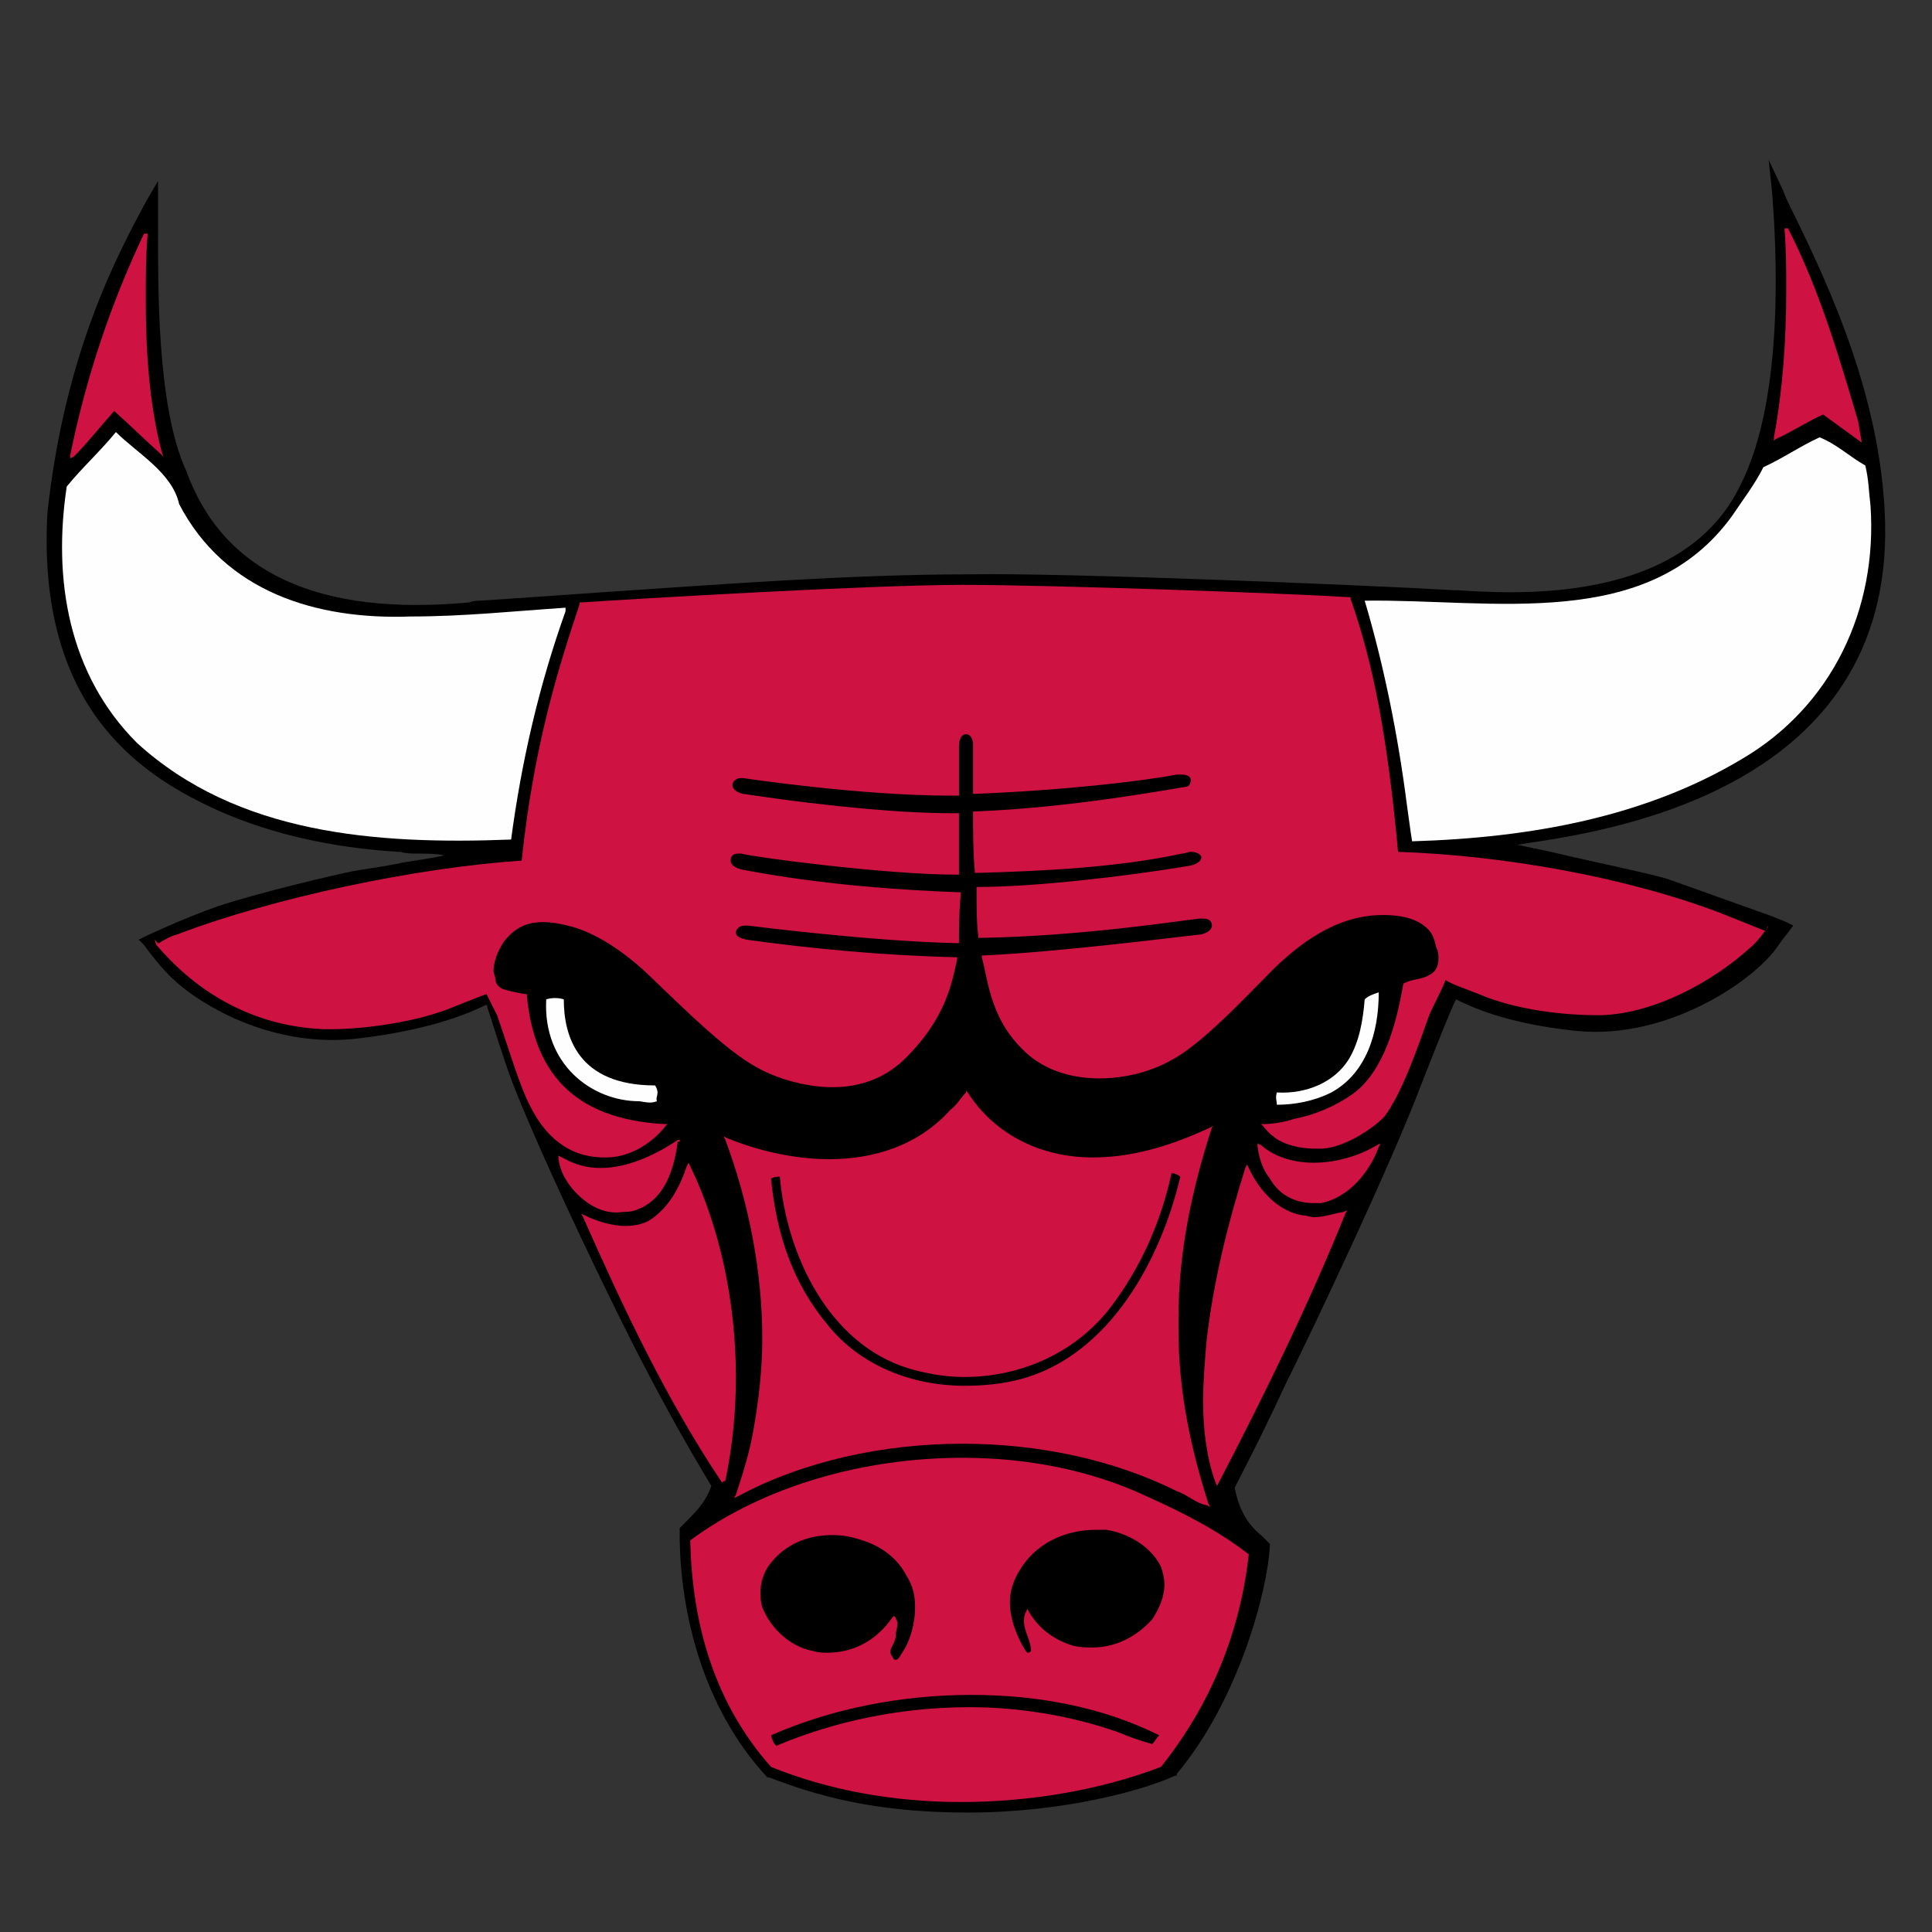 <svg xmlns="http://www.w3.org/2000/svg" xml:space="preserve" id="Layer_1" x="0" y="0" width="100%" enable-background="new 0 0 150 150" version="1.1" viewBox="20 20 110 110">
  <rect x="20" y="20" width="110" height="110" fill="#333333" stroke="none"/>
  <path id="Fill-4" d="M127.3 49c-.4-7.3-3.7-13.8-5.6-17.7l-.2-.5-.8-1.7.2 1.9c.2 2.6.8 11.5-1.8 16.6-3.3 6.9-13 6.2-16.2 6h-.2c-5.2-.3-22.3-1-27.5-.9-6.9 0-14.5.6-20.6 1-3 .2-5.6.4-7.3.5-.1 0-.3 0-.6.1-8.6.8-14-1.7-16.1-7.5-1.7-3.7-1.6-10.7-1.6-14.1v-2.4l-.7 1.2c-1.6 3-4.6 8.5-5.6 17.7-.6 10.9 5.1 14.8 9.4 16.8 4.5 2.1 9.1 2.4 10.6 2.5h.1c.3.1.7.1 1 .1.5 0 1 0 1.5.1-.8.2-1.9.3-2.8.5-1 .2-1.9.3-2.4.4-1 .2-5.3 1.2-7.7 2-2 .7-4.1 1.7-4.1 1.7l-.4.2.3.3s.7 1 1.5 1.8c1.5 1.5 5.8 4.2 10.9 3.5 4.1-.5 6.3-1.5 7.1-1.9.3.9.9 2.9 1.5 4.5 1.8 4.6 6 13.3 7.6 16.3 1.3 2.5 2.5 4.6 3.4 6.1l.3.5c-.3.9-.9 1.5-1.4 2l-.3.3-.1.1v.1c0 .8-.2 8.4 4.9 14l.1.1h.1c2.6 1 5.9 2 11.3 2 5.5 0 10.1-1.3 11.8-2.1h.1v-.1c3.6-4.3 5.2-10.6 5.3-13v-.1l-.1-.1-.3-.3c-.6-.5-1.3-1.2-1.6-2.8.4-.8 1.3-2.5 2-4 .4-.8.7-1.5.9-1.9 1.5-3 6-12.5 7.7-17 1.1-2.8 1.7-4.3 2-4.9.8.4 2.9 1.4 6.9 1.8 5.2.5 10.1-2.9 11.4-4.8.2-.3.6-.8.6-.8l.3-.4-.4-.2s-.2-.1-1-.4l-2.8-1-2.8-1c-.8-.3-4.3-1-6.8-1.6l-1.9-.4.6-.1c5.5-.8 21.2-3.5 20.3-19" fill="#000000"/>
  <path id="Fill-6" d="M24 45.9c.9-4.4 2.3-8.6 4.2-12.6h.1v.1-.1h.1v.1c-.1 1.2-.1 2.4-.1 3.7 0 2.9.2 5.9.9 8.6l.1.3-.2-.2c-.9-.8-1.7-1.6-2.6-2.4-.8.9-1.5 1.8-2.3 2.6l-.2.1v-.2z" fill="#ce1241"/>
  <path id="Fill-8" d="M125.8 44c-1.1-3.7-2.2-7.5-4-11h-.2c.1 1.2.1 2.4.1 3.5 0 2.9-.2 5.7-.7 8.4v.2l.1-.1c.9-.4 1.8-1 2.7-1.4l2.2 1.6-.2-1.2z" fill="#ce1241"/>
  <path id="Fill-10" d="m89.1 84.1-.2.1c-1.3.6-2.6 1.1-4 1.4-.9.2-1.8.3-2.7.3-2.8 0-5.5-1.2-7.1-3.7l-.1-.1v.1c-.3.3-.5.7-.9 1-1.8 2-4.3 2.8-6.9 2.8-2 0-4.1-.5-5.8-1.2l-.2-.1.1.2c1.3 3.5 2.1 7.4 2.1 11.3 0 1.8-.2 3.5-.5 5.2-.2 1.2-.6 2.5-1 3.7l-.1.2.2-.1c3.7-2 8.3-3 12.8-3 4.3 0 8.6.9 12.2 2.7.6.2 1.1.7 1.7.8l.2.1-.1-.2c-1-3.1-1.7-6.4-1.7-9.8V95c0-3.8.8-7.4 1.9-10.8l.1-.1z" fill="#ce1241"/>
  <path id="Fill-12" d="M52.6 87.7c-.4-.5-.7-1-.8-1.7v-.2l.2.1c.7.4 1.4.6 2.2.6 1.6 0 3.2-.8 4.4-1.6h.1v.1h-.2l.1-.1c-.2 1.6-.7 3.4-2.4 4-.3.1-.5.1-.7.1-1.2.2-2.2-.5-2.9-1.3" fill="#ce1241"/>
  <path id="Fill-14" d="M92.3 87.1c-.4-.5-.6-1.1-.7-1.8v-.2l.2.1c.8.7 1.9 1 3 1 1.3 0 2.6-.4 3.6-1l.2-.1-.1.2c-.5 1.4-1.7 2.9-3.3 3.2h-.4c-1.1 0-2-.5-2.5-1.4" fill="#ce1241"/>
  <path id="Fill-16" d="M94.2 89.2c.2 0 .4.1.6.1.6 0 1.1-.2 1.7-.3l.2-.1-.1.2c-2.1 5.2-4.6 10.3-7.2 15.3l-.1.2-.1-.2c-.5-1.4-.7-3-.7-4.6 0-1.2.1-2.3.2-3.5.4-3.4 1.2-6.6 2.2-9.8l.1-.2.1.2c.6 1.3 1.7 2.5 3.1 2.7" fill="#ce1241"/>
  <path id="Fill-18" d="M61.1 104.4c-3.2-4.8-5.6-9.9-7.9-15.1l-.1-.2.2.1c.6.3 1.5.6 2.3.6.5 0 1.1-.1 1.5-.4 1-.7 1.6-1.8 2-3l.1-.2.1.2c1.7 3.5 2.6 7.8 2.6 12 0 2-.2 4-.6 5.9l-.2.1z" fill="#ce1241"/>
  <path id="Fill-20" d="M63.9 120.6c-3.2-3.6-4.5-8.1-4.6-12.9 4.2-3.1 9.9-4.7 15.5-4.7 3.7 0 7.3.7 10.5 2.2 2 .9 4 1.9 5.8 3.3l-.1.1.1-.1c-.5 4.5-2.2 8.6-5 12.1-3.4 1.3-7.4 2-11.4 2-3.9 0-7.6-.7-10.8-2" fill="#ce1241"/>
  <path id="Fill-22" d="m120.5 73-2.5-1c-5.5-2.1-12.5-3.3-18.4-3.5-.6-6.5-1.4-10.7-2.7-14.4V54h-.1c-3.1-.2-16.7-.7-22-.7-5.3 0-18.7.8-21.7 1H53v.1c-1.2 3.6-2.6 8-3.3 14.6-6 .4-14.1 2.1-19.6 4.2-.4.1-.7.3-.9.4-.1.1-.2.1-.2.1l-.2-.2.1.3c.8.9 3.9 4.6 9.6 4.8h.3c1.9 0 5-.4 7.1-1.3.5-.2 1.5-.6 1.8-.7l.6 1.2c.6 1.7 1.3 4.1 1.9 5.2.8 1.6 2.1 2.9 4.2 2.9h.1c1.9 0 3.2-1.5 3.4-1.8l.1-.1h-.2c-5.3-.3-7.4-3.1-7.8-7.3v-.1h-.1c-.6-.1-1-.2-1.3-.3-.2-.1-.4-.3-.4-.6 0-.1-.1-.3-.1-.4 0-.5.2-1.1.6-1.7.4-.5 1-1.1 2.2-1.1.5 0 1.1.1 1.8.3 1.6.5 3 1.6 3.9 2.4 1.1 1 4.3 4.3 6.2 5.4 1.1.7 2.9 1.3 4.6 1.3 1.4 0 2.8-.4 4-1.5 2.5-2.4 2.8-4.5 3.1-5.8v-.1h-.1c-4.2-.1-8.3-.5-11.9-1-.4-.1-.6-.2-.6-.4s.2-.4.5-.4h.2s7 .9 11.9 1h.1v-.1c0-.6 0-1.6.1-2.7v-.1h-.1c-2.9-.1-7.8-.4-12.4-1.3-.4-.1-.6-.3-.6-.5s.1-.4.4-.4h.2c.7.2 8.2 1.2 12.3 1.2h.1v-3.5h-.4c-2.6 0-6.5-.3-11.9-1.1-.4-.1-.6-.3-.6-.5s.2-.4.5-.4h.1s6.6 1 11.8 1h.5v-2.8c0-.5.2-.7.4-.7s.4.2.4.6v2.8h.1c5-.2 9.4-.7 11.5-1.1h.3c.4 0 .5.2.5.3 0 .2-.1.4-.3.4-.7.1-6.5 1.2-12 1.4h-.1v.1c0 1 0 2.2.1 3.3v.1h.1c3.7-.1 8-.3 11.7-1.1.2 0 .3-.1.5-.1.4 0 .6.2.6.3 0 .2-.2.4-.7.5-3.6.6-8.8 1.2-12 1.2h-.1v.1c0 .9 0 2 .1 2.7v.1h.1c5.9-.1 11.5-1 12.5-1.1h.2c.4 0 .5.2.5.4s-.2.4-.6.5c-1 .1-8 1-12.4 1.2h-.1v.1c.4 1.5.5 3.7 2.7 5.6 1.1.9 2.5 1.3 4 1.3s3-.4 4.2-1.1c2-1.1 5-4.5 6.1-5.5.9-.8 3-2.7 5.8-2.7h.1c1.4 0 2.1.4 2.5.8.4.4.4.9.5 1.1.1.2.1.4.1.6 0 .3-.1.7-.5.9-.5.3-.9.2-1.5.5-.4 2.3-1.1 5-2.9 6.3-1 .7-2.2 1.2-3.3 1.4-.9.3-1.7.3-1.7.3h-.2l.1.1s.4.5.6.6c.3.3 1.2.7 2.4.7h.4c1.3-.1 2.8-1.1 3.5-1.8 1-1.3 1.9-3.9 2.5-5.6.2-.6.8-1.6 1-2.2.5.3.9.4 1.9.8 2.1.9 4.8 1.2 6.7 1.2h.3c3-.1 6.3-1.9 8.4-3.8.4-.3 1-1.1 1-1.2l.1-.1-.2.3z" fill="#ce1241"/>
  <path id="Fill-24" d="M78 109.5c-.3.5-.5 1.1-.5 1.7 0 1 .4 2 .9 2.8l.1.1c.1 0 .1 0 .2-.1 0-.6-.4-1.1-.4-1.7 0-.1 0-.3.1-.5l.1-.2.1.2c.6 1 1.5 1.6 2.5 1.9.4.1.8.1 1.1.1 1.3 0 2.5-.6 3.4-1.6.4-.6.7-1.3.7-2 0-.3-.1-.7-.2-1-.6-1.2-1.9-1.9-3.1-2.1h-.6c-1.8 0-3.5.8-4.4 2.4" fill="#000000"/>
  <path id="Fill-26" d="M71 114.5c.1 0 .2-.1.3-.3.5-.7.8-1.7.8-2.7 0-.6-.1-1.2-.5-1.8h.1-.1c-.5-1-1.5-1.7-2.5-2-.6-.2-1.1-.3-1.7-.3-1.4 0-2.7.5-3.6 1.7-.3.4-.5 1-.5 1.5 0 .3 0 .6.1.9.5 1.3 1.7 2.3 2.9 2.5.3.1.6.1.8.1 1.5 0 2.8-.7 3.7-2l.1-.1.1.1c0 .1.1.2.1.3 0 .3-.1.5-.1.7 0 .4-.3.7-.3.9 0 .1 0 .2.1.3.1.2.1.2.2.2" fill="#000000"/>
  <path id="Fill-28" d="M64.2 119.4c3.3-1.4 7.1-2.2 11-2.2 2.9 0 5.8.5 8.4 1.4.7.3 1.3.5 2 .7.2-.2.2-.3.4-.5-3.2-1.6-6.9-2.3-10.7-2.3-4 0-8 .8-11.4 2.3.1.4.2.5.3.6" fill="#000000"/>
  <path id="Fill-30" d="M67.1 95.4c1.9 2.4 4.9 3.5 7.8 3.5 1.1 0 2.2-.1 3.3-.4 5-1.4 7.9-6.8 9-11.5-.1-.1-.3-.2-.5-.2-.6 2.8-1.8 5.5-3.6 7.8-2.1 2.6-5.2 3.8-8.2 3.8-1.1 0-2.2-.2-3.2-.5-4.5-1.4-6.9-6.4-7.3-10.9-.2 0-.3 0-.5.1.3 3.1 1.2 5.9 3.2 8.3" fill="#000000"/>
  <path id="Fill-32" d="M30.2 48.7c2.6 5 7.8 6.6 13.2 6.4 3 0 5.8-.3 8.8-.5v.2c-1.5 4.2-2.5 8.5-3.1 13-7.7.3-15.6-.3-21.3-5.5-3.9-3.9-4.8-9.3-4-14.6.9-1.1 1.9-2 2.8-3.1 1.2 1.2 3.2 2.3 3.6 4.1" fill="#fefefe"/>
  <path id="Fill-34" d="M126.2 46.5c.2.8.2 1.5.3 2.3.4 5.9-2.2 11.4-7.3 14.4-5.5 3.3-12 4.5-18.8 4.7-.1-.6-.2-1.4-.3-2.1-.5-3.9-1.3-7.9-2.4-11.6 7.3-.1 16.1 1.8 20.9-4.8.6-.9 1.3-1.8 1.8-2.8 1.1-.5 2.1-1.2 3.2-1.7 1 .4 1.7 1.1 2.6 1.6" fill="#fefefe"/>
  <path id="Fill-36" d="M98.5 76.5c0 2.3-.7 4.6-2.7 5.7-1 .5-2.1.7-3.1.7 0-.2-.1-.4 0-.7 1.7.1 3.3-.6 4.1-1.9.6-1 .8-2.2.9-3.4.2-.2.5-.3.8-.4" fill="#fefefe"/>
  <path id="Fill-38" d="M57.4 82.7c-.3.1-.4.1-1 0-2.7 0-5.5-2.1-5.3-5.8.3-.1.7-.1 1 0 0 2.1.8 4.9 5.2 4.9.3.5 0 .6.1.9" fill="#fefefe"/>
  <path id="Rectangle" fill="none" d="M0 0h150v150H0z"/>
</svg>
